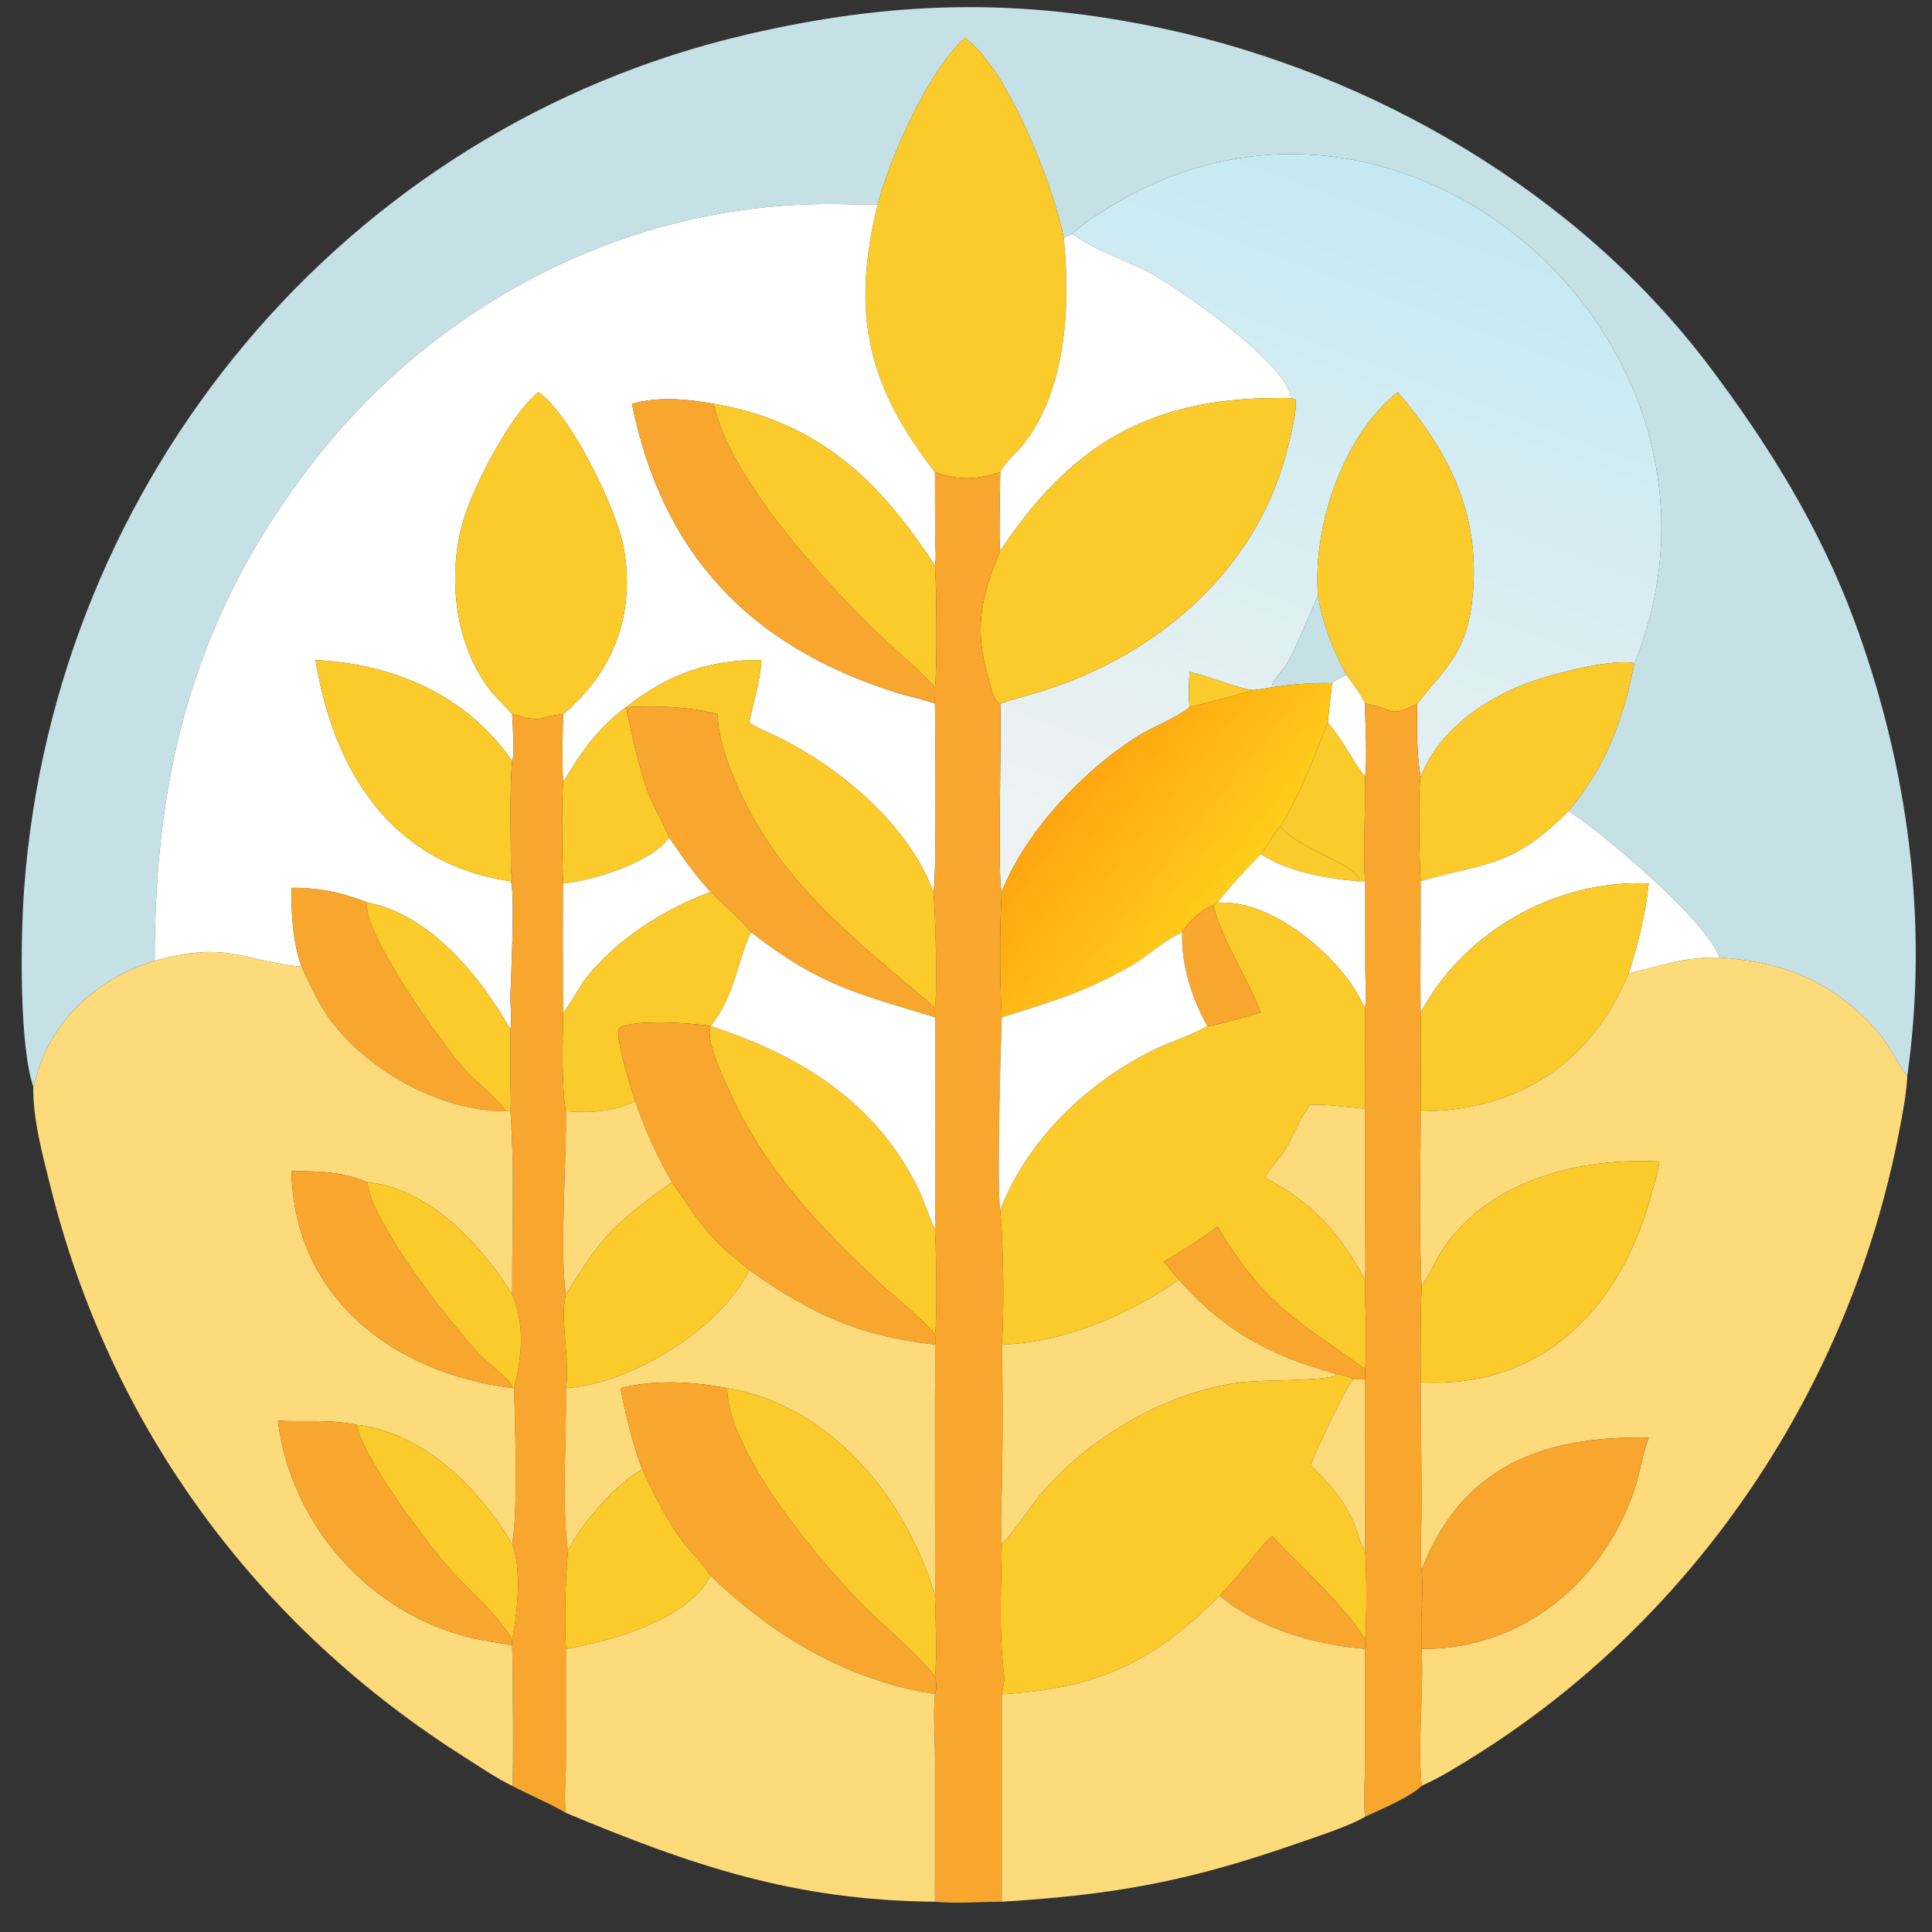 <?xml version="1.0" encoding="utf-8" ?>
<svg xmlns="http://www.w3.org/2000/svg" xmlns:xlink="http://www.w3.org/1999/xlink" width="1024" height="1024">
	<rect width="100%" height="100%" fill="#333333" stroke="none"/>
	<path fill="#C6E1E6" transform="scale(2 2)" d="M232.594 54.129C227.893 54.262 223.212 54.035 218.514 54.068C165.941 54.443 116.448 80.065 83.927 121.286C51.721 162.107 40.935 204.122 40.994 254.629C26.641 258.988 14.447 269.489 10.03 283.976C9.645 285.241 9.409 286.787 8.806 287.951C5.076 276.831 5.435 248.716 6.394 235.6C14.356 126.8 91.241 34.078 197.718 9.196C236.129 0.219 269.738 -0.657 308.08 7.531C363.851 19.44 418.165 51.04 452.799 96.837C468.546 117.658 482.225 139.713 491.334 164.287C505.66 202.931 511.207 244.137 505.464 285.099C503.019 282.471 501.025 277.343 497.639 273.478C485.966 260.158 472.675 254.858 455.628 253.755C452.602 244.17 424.199 220.274 415.674 214.964C425.714 202.922 430.111 190.835 433.149 175.742C467.282 91.689 372.203 6.485 293.858 54.983C290.556 57.027 286.979 59.282 284.16 61.958C283.42 62.325 282.681 62.737 281.9 63.005C279.436 50.209 267.155 17.847 255.64 10.051C245.572 19.419 236.072 41.419 232.594 54.129Z"/>
	<path fill="#FBCA2B" transform="scale(2 2)" d="M232.594 54.129C236.072 41.419 245.572 19.419 255.64 10.051C267.155 17.847 279.436 50.209 281.9 63.005C283.701 80.553 282.731 103.512 271.021 117.989C269.193 120.248 266.25 122.501 265.074 125.136C258.678 127.126 254.132 127.365 247.773 125.136C230.118 102.526 225.35 83.463 232.594 54.129Z"/>
	<defs>
		<linearGradient id="gradient_0" gradientUnits="userSpaceOnUse" x1="383.936" y1="50.587" x2="309.392" y2="251.849">
			<stop offset="0" stop-color="#C5E9F2"/>
			<stop offset="1" stop-color="#F2F3F2"/>
		</linearGradient>
	</defs>
	<path fill="url(#gradient_0)" transform="scale(2 2)" d="M284.16 61.958C286.979 59.282 290.556 57.027 293.858 54.983C372.203 6.485 467.282 91.689 433.149 175.742C426.728 174.402 409.889 178.967 403.543 181.494C392.133 186.036 381.097 194.126 376.486 205.871C375.323 199.462 375.523 192.948 375.603 186.459C383.905 176.055 389.179 172.361 390.383 156.64C391.999 135.555 383.798 119.512 370.402 103.925C355.976 115.369 347.762 139.395 349.288 157.967C348.85 158.418 343.186 172.571 341.036 175.98C339.914 177.76 337.215 180.013 337.054 182.115C335.433 182.457 333.84 182.693 332.193 182.871C329.357 182.814 319.274 178.941 315.247 178.042C315.064 181.131 314.911 184.335 315.247 187.417L314.932 187.663C311.023 190.683 305.339 192.615 301.013 195.394C286.803 204.523 271.624 220.568 265.474 236.366C264.281 234.649 265.493 192.109 265.074 186.459C268.627 185.228 272.301 184.343 275.892 183.228C305.933 173.893 331.831 152.277 340.568 121.254C341.289 118.693 344.215 107.603 343.198 105.789L342.051 105.513C341.789 96.591 310.959 75.349 303.794 71.814C297.825 68.868 289.226 65.805 284.16 61.958Z"/>
	<path fill="white" transform="scale(2 2)" d="M40.994 254.629C40.935 204.122 51.721 162.107 83.927 121.286C116.448 80.065 165.941 54.443 218.514 54.068C223.212 54.035 227.893 54.262 232.594 54.129C225.35 83.463 230.118 102.526 247.773 125.136L247.815 142.139C247.829 144.572 248.209 147.508 247.773 149.88C233.182 127.498 217.071 111.803 189.147 107.001C182.013 105.726 174.534 105.027 167.465 107.001C175.488 146.703 198.562 171.092 237.077 183.407C240.586 184.53 244.329 185.195 247.773 186.459C247.833 192.612 248.292 234.244 247.339 236.366C240.808 218.517 222.292 203.041 205.312 194.892C203.029 193.797 200.6 192.949 198.539 191.443C199.73 185.843 201.438 180.712 201.786 174.922C187.884 174.762 176.776 178.783 165.915 187.417C158.561 192.703 153.868 199.56 149.277 207.204C148.965 205.766 149.052 191.148 149.277 189.271C162.654 177.923 168.456 162.754 165.275 145.024C163.529 135.298 151.426 109.966 142.696 103.925C135.449 109.63 126.293 127.435 123.318 136.256C118.453 150.679 120.073 169.367 129.04 181.757C131.011 184.481 133.565 186.704 135.727 189.271C135.853 191.539 136.423 200.132 135.727 201.685C123.577 184.096 104.256 175.93 83.617 174.922C88.285 203.909 103.543 228.987 135.273 233.523C136.638 234.736 135.345 260.627 135.274 263.501C135.199 266.524 135.688 269.815 135.273 272.802C127.362 258.845 113.994 242.314 97.356 239.18C90.976 236.594 84.134 235.152 77.228 235.295C77.22 242.599 77.514 249.217 79.904 256.204C64.371 254.677 60.237 249.221 40.994 254.629Z"/>
	<path fill="white" transform="scale(2 2)" d="M281.9 63.005C282.681 62.737 283.42 62.325 284.16 61.958C289.226 65.805 297.825 68.868 303.794 71.814C310.959 75.349 341.789 96.591 342.051 105.513C305.798 104.678 284.205 117.118 265.074 145.988C264.646 144.963 265.076 127.523 265.074 125.136C266.25 122.501 269.193 120.248 271.021 117.989C282.731 103.512 283.701 80.553 281.9 63.005Z"/>
	<path fill="#FBCA2B" transform="scale(2 2)" d="M135.727 189.271C133.565 186.704 131.011 184.481 129.04 181.757C120.073 169.367 118.453 150.679 123.318 136.256C126.293 127.435 135.449 109.63 142.696 103.925C151.426 109.966 163.529 135.298 165.275 145.024C168.456 162.754 162.654 177.923 149.277 189.271C142.34 189.755 144.977 191.871 135.727 189.271Z"/>
	<path fill="#FBCA2B" transform="scale(2 2)" d="M349.288 157.967C347.762 139.395 355.976 115.369 370.402 103.925C383.798 119.512 391.999 135.555 390.383 156.64C389.179 172.361 383.905 176.055 375.603 186.459C367.698 190.599 369.399 187.562 362.073 186.503L361.755 186.459C360.477 183.711 358.586 181.333 356.829 178.877C353.257 172.433 350.512 165.244 349.288 157.967Z"/>
	<path fill="#FBCA2B" transform="scale(2 2)" d="M265.074 145.988C284.205 117.118 305.798 104.678 342.051 105.513L343.198 105.789C344.215 107.603 341.289 118.693 340.568 121.254C331.831 152.277 305.933 173.893 275.892 183.228C272.301 184.343 268.627 185.228 265.074 186.459C262.913 185.469 262.584 181.781 261.973 179.787C258.048 166.967 259.966 158.108 265.074 145.988Z"/>
	<path fill="#F8A62D" transform="scale(2 2)" d="M167.465 107.001C174.534 105.027 182.013 105.726 189.147 107.001C193.529 127.397 219.555 155.368 234.006 169.101C238.558 173.426 243.594 177.434 247.773 182.115C247.857 183.571 247.738 185.008 247.773 186.459C244.329 185.195 240.586 184.53 237.077 183.407C198.562 171.092 175.488 146.703 167.465 107.001Z"/>
	<path fill="#FBCA2B" transform="scale(2 2)" d="M189.147 107.001C217.071 111.803 233.182 127.498 247.773 149.88C248.186 154.01 248.386 178.278 247.773 182.115C243.594 177.434 238.558 173.426 234.006 169.101C219.555 155.368 193.529 127.397 189.147 107.001Z"/>
	<path fill="#F8A62D" transform="scale(2 2)" d="M247.773 125.136C254.132 127.365 258.678 127.126 265.074 125.136C265.076 127.523 264.646 144.963 265.074 145.988C259.966 158.108 258.048 166.967 261.973 179.787C262.584 181.781 262.913 185.469 265.074 186.459C265.493 192.109 264.281 234.649 265.474 236.366C264.897 245.79 264.941 260.429 265.474 269.615C265.431 269.701 264.015 315.043 265.074 320.529C265.874 329.366 266.218 347.188 265.474 356.343C265.807 367.833 265.719 379.529 265.575 391.029C265.5 396.996 265.012 403.245 265.474 409.185C265.364 419.495 264.786 430.234 265.74 440.513C266.249 446.001 266.371 444.065 265.474 448.978L265.474 503.971C259.586 504.003 253.642 504.532 247.773 503.971L247.781 465.883C247.786 460.349 247.28 454.469 247.773 448.978C248.231 447.575 248.23 445.63 247.773 444.229C248.384 439.178 247.915 428.204 247.773 422.885C248.072 420.356 247.812 417.592 247.8 415.036L247.774 371.078C247.779 366.175 247.967 361.241 247.773 356.343C248.169 355.451 247.929 354.549 247.773 353.626C248.437 349.734 248.099 330.33 247.773 325.872C247.936 325.095 247.944 270.259 247.773 269.615C247.847 268.765 247.788 267.891 247.773 267.038C248.494 262.485 247.859 240.338 247.339 236.366C248.292 234.244 247.833 192.612 247.773 186.459C247.738 185.008 247.857 183.571 247.773 182.115C248.386 178.278 248.186 154.01 247.773 149.88C248.209 147.508 247.829 144.572 247.815 142.139L247.773 125.136Z"/>
	<path fill="#C6E1E6" transform="scale(2 2)" d="M337.054 182.115C337.215 180.013 339.914 177.76 341.036 175.98C343.186 172.571 348.85 158.418 349.288 157.967C350.512 165.244 353.257 172.433 356.829 178.877C355.499 179.519 354.161 180.095 353.01 181.035C347.612 180.874 342.392 181.374 337.054 182.115Z"/>
	<path fill="#FBCA2B" transform="scale(2 2)" d="M149.277 207.204C153.868 199.56 158.561 192.703 165.915 187.417C176.776 178.783 187.884 174.762 201.786 174.922C201.438 180.712 199.73 185.843 198.539 191.443C200.6 192.949 203.029 193.797 205.312 194.892C222.292 203.041 240.808 218.517 247.339 236.366C247.859 240.338 248.494 262.485 247.773 267.038C230.67 252.418 212.497 238.538 200.825 218.836C196.31 211.215 190.203 198.333 190.196 189.271C182.784 187.253 173.574 186.916 165.915 187.417C167.6 195.482 169.273 203.258 172.116 211.026C172.965 213.349 177.056 220.401 177.29 222.004C173.037 228.391 157.291 233.399 149.277 234.132C149.06 233.675 148.678 210.997 149.277 207.204Z"/>
	<path fill="#FBCA2B" transform="scale(2 2)" d="M83.617 174.922C104.256 175.93 123.577 184.096 135.727 201.685C135.027 209.35 135.392 222.234 135.403 230.373C135.405 231.258 135.988 232.743 135.618 233.423L135.273 233.523C103.543 228.987 88.285 203.909 83.617 174.922Z"/>
	<path fill="#FBCA2B" transform="scale(2 2)" d="M376.486 205.871C381.097 194.126 392.133 186.036 403.543 181.494C409.889 178.967 426.728 174.402 433.149 175.742C430.111 190.835 425.714 202.922 415.674 214.964C400.616 230.159 393.624 228.511 376.486 233.523C376.186 229.482 375.737 208.955 376.486 205.871Z"/>
	<path fill="#FBCA2B" transform="scale(2 2)" d="M315.247 178.042C319.274 178.941 329.357 182.814 332.193 182.871C326.941 184.575 320.639 185.975 315.247 187.417C314.911 184.335 315.064 181.131 315.247 178.042Z"/>
	<path fill="white" transform="scale(2 2)" d="M356.829 178.877C358.586 181.333 360.477 183.711 361.755 186.459C361.754 191.964 362.424 200.728 361.755 205.871C358.356 201.593 356.24 196.638 351.868 191.443L353.01 181.035C354.161 180.095 355.499 179.519 356.829 178.877Z"/>
	<defs>
		<linearGradient id="gradient_1" gradientUnits="userSpaceOnUse" x1="285.792" y1="206.66" x2="324.511" y2="237.258">
			<stop offset="0" stop-color="#FFA510"/>
			<stop offset="1" stop-color="#FFCD1A"/>
		</linearGradient>
	</defs>
	<path fill="url(#gradient_1)" transform="scale(2 2)" d="M337.054 182.115C342.392 181.374 347.612 180.874 353.01 181.035L351.868 191.443C347.811 201.776 345.167 209.084 339.339 218.977C337.214 221.064 335.061 225.59 334.114 226.377C330.18 230.354 326.086 234.753 322.66 239.18C322.288 239.395 321.896 239.675 321.49 239.812C318.405 241.207 314.993 244.097 313.288 247.055C308.384 249.278 304.251 253.341 299.533 256.048C287.101 263.181 278.408 265.496 265.474 269.615C264.941 260.429 264.897 245.79 265.474 236.366C271.624 220.568 286.803 204.523 301.013 195.394C305.339 192.615 311.023 190.683 314.932 187.663L315.247 187.417C320.639 185.975 326.941 184.575 332.193 182.871C333.84 182.693 335.433 182.457 337.054 182.115Z"/>
	<path fill="#F8A62D" transform="scale(2 2)" d="M361.755 186.459L362.073 186.503C369.399 187.562 367.698 190.599 375.603 186.459C375.523 192.948 375.323 199.462 376.486 205.871C375.737 208.955 376.186 229.482 376.486 233.523C376.567 245.12 376.348 256.722 376.486 268.318C376.718 277.017 376.485 285.785 376.486 294.49C376.518 309.154 375.962 326.376 376.753 340.798C376.403 349.308 376.478 357.815 376.486 366.33L376.762 397.952C376.761 400.532 376.326 414.533 376.753 415.989C377.25 422.433 376.386 430.001 376.753 436.98C377.334 448.584 375.656 462.343 376.753 473.266C373.908 476.182 365.68 479.606 361.755 481.464C361.209 477.055 361.75 471.773 361.751 467.279L361.755 436.98C362.193 436.168 361.974 435.345 361.755 434.506C362.204 431.165 362.211 414.9 361.755 411.073C361.883 395.887 361.582 380.694 361.755 365.509C361.856 364.584 361.819 363.728 361.755 362.801C362.401 355.681 361.672 346.514 361.755 339.17C361.955 334.3 361.751 329.304 361.753 324.42L361.755 293.826C361.967 284.903 361.598 275.963 361.755 267.038C362.18 263.52 361.786 259.587 361.775 256.025L361.755 233.523C361.101 224.364 361.964 215.062 361.755 205.871C362.424 200.728 361.754 191.964 361.755 186.459Z"/>
	<path fill="#F8A62D" transform="scale(2 2)" d="M165.915 187.417C173.574 186.916 182.784 187.253 190.196 189.271C190.203 198.333 196.31 211.215 200.825 218.836C212.497 238.538 230.67 252.418 247.773 267.038C247.788 267.891 247.847 268.765 247.773 269.615C227.405 263.335 217.279 261.318 199.033 247.055C196.242 243.426 191.618 239.835 188.338 236.366C184.166 232.057 180.757 226.88 177.29 222.004C177.056 220.401 172.965 213.349 172.116 211.026C169.273 203.258 167.6 195.482 165.915 187.417Z"/>
	<path fill="#F8A62D" transform="scale(2 2)" d="M135.727 189.271C144.977 191.871 142.34 189.755 149.277 189.271C149.052 191.148 148.965 205.766 149.277 207.204C148.678 210.997 149.06 233.675 149.277 234.132C149.09 234.618 149.17 265.535 149.277 268.318C149.102 275.322 148.745 287.978 149.976 294.49C150.181 306.711 148.253 332.242 149.976 343.04C148.263 349.118 151.202 361.613 149.976 367.864C150.183 381.091 148.827 398.267 150.495 411.073C149.832 418.798 149.548 429.255 149.976 436.98L149.986 467.468C149.969 471.368 149.392 476.74 149.976 480.438C145.414 477.746 140.405 475.766 135.727 473.266C136.194 472.522 135.843 438.459 135.727 436.057L135.727 434.506C137.138 427.696 138.315 415.65 135.727 409.185C137.332 400.448 136.449 377.549 136.245 367.864C138.302 359.472 139.187 351.253 135.727 343.04C135.669 326.949 136.411 310.524 135.273 294.49C135.471 292.137 135.301 289.656 135.293 287.29L135.273 272.802C135.688 269.815 135.199 266.524 135.274 263.501C135.345 260.627 136.638 234.736 135.273 233.523L135.618 233.423C135.988 232.743 135.405 231.258 135.403 230.373C135.392 222.234 135.027 209.35 135.727 201.685C136.423 200.132 135.853 191.539 135.727 189.271Z"/>
	<path fill="#FBCA2B" transform="scale(2 2)" d="M339.339 218.977C345.167 209.084 347.811 201.776 351.868 191.443C356.24 196.638 358.356 201.593 361.755 205.871C361.964 215.062 361.101 224.364 361.755 233.523L359.547 233.523L360.064 233.29L360.202 232.887C359.179 229.164 342.777 224.184 339.339 218.977Z"/>
	<path fill="white" transform="scale(2 2)" d="M376.486 233.523C393.624 228.511 400.616 230.159 415.674 214.964C424.199 220.274 452.602 244.17 455.628 253.755C445.059 253.693 440.773 255.923 431.614 257.927C434.093 250.382 436.116 242.032 436.939 234.132C412.501 232.969 388.073 246.742 376.486 268.318C376.348 256.722 376.567 245.12 376.486 233.523Z"/>
	<path fill="#FBCA2B" transform="scale(2 2)" d="M334.114 226.377C335.061 225.59 337.214 221.064 339.339 218.977C342.777 224.184 359.179 229.164 360.202 232.887L360.064 233.29L359.547 233.523C351.022 232.743 341.437 231.081 334.114 226.377Z"/>
	<path fill="white" transform="scale(2 2)" d="M149.277 234.132C157.291 233.399 173.037 228.391 177.29 222.004C180.757 226.88 184.166 232.057 188.338 236.366C175.936 240.969 163.704 248.672 155.398 259.096C153.096 261.983 151.676 265.511 149.277 268.318C149.17 265.535 149.09 234.618 149.277 234.132Z"/>
	<path fill="white" transform="scale(2 2)" d="M334.114 226.377C341.437 231.081 351.022 232.743 359.547 233.523L361.755 233.523L361.775 256.025C361.786 259.587 362.18 263.52 361.755 267.038C360.895 265.724 360.267 264.231 359.453 262.877C352.864 251.922 337.319 239.409 324.585 239.205L322.66 239.18C326.086 234.753 330.18 230.354 334.114 226.377Z"/>
	<path fill="#FBCA2B" transform="scale(2 2)" d="M431.614 257.927C421.701 282.048 401.828 294.54 376.486 294.49C376.485 285.785 376.718 277.017 376.486 268.318C388.073 246.742 412.501 232.969 436.939 234.132C436.116 242.032 434.093 250.382 431.614 257.927Z"/>
	<path fill="#F8A62D" transform="scale(2 2)" d="M77.228 235.295C84.134 235.152 90.976 236.594 97.356 239.18C95.519 246.72 118.55 278.735 123.969 284.336C126.763 287.223 132.27 291.41 134.048 294.49C116.384 294.545 96.29 283.189 86.553 268.904C83.796 264.858 82.036 260.556 79.904 256.204C77.514 249.217 77.22 242.599 77.228 235.295Z"/>
	<path fill="#FBCA2B" transform="scale(2 2)" d="M188.338 236.366C191.618 239.835 196.242 243.426 199.033 247.055C195.291 254.974 194.794 264.002 188.338 271.91C211.343 279.399 231.243 291.299 242.796 313.866C244.796 317.772 245.996 321.897 247.773 325.872C248.099 330.33 248.437 349.734 247.773 353.626C243.831 348.891 237.391 344.002 232.779 339.7C217.186 325.153 202.717 309.813 193.768 290.183C191.964 286.227 186.832 275.958 188.338 271.91C184.174 271.156 167.29 269.988 164.169 272.441C162.525 273.733 167.52 289.329 168.345 291.816C162.718 294.748 156.191 294.921 149.976 294.49C148.745 287.978 149.102 275.322 149.277 268.318C151.676 265.511 153.096 261.983 155.398 259.096C163.704 248.672 175.936 240.969 188.338 236.366Z"/>
	<path fill="#FBCA2B" transform="scale(2 2)" d="M97.356 239.18C113.994 242.314 127.362 258.845 135.273 272.802L135.293 287.29C135.301 289.656 135.471 292.137 135.273 294.49L134.048 294.49C132.27 291.41 126.763 287.223 123.969 284.336C118.55 278.735 95.519 246.72 97.356 239.18Z"/>
	<path fill="#FBCA2B" transform="scale(2 2)" d="M321.49 239.812C321.896 239.675 322.288 239.395 322.66 239.18L324.585 239.205C337.319 239.409 352.864 251.922 359.453 262.877C360.267 264.231 360.895 265.724 361.755 267.038C361.598 275.963 361.967 284.903 361.755 293.826C356.969 293.436 352.115 292.607 347.314 292.742C344.16 296.491 342.847 301.217 340.213 305.299C339.199 306.871 335.626 310.751 335.306 312.139C348.008 318.766 355.232 326.954 361.755 339.17C361.672 346.514 362.401 355.681 361.755 362.801C343.919 349.938 335.217 346.112 322.66 325.073C318.073 328.621 313.407 331.455 308.425 334.383C309.799 335.939 311.07 337.582 312.406 339.17C299.063 348.521 282.026 355.75 265.474 356.343C266.218 347.188 265.874 329.366 265.074 320.529C272.42 302.036 287.376 287.628 304.832 278.633C309.608 276.172 315.028 274.726 319.645 272.084L319.945 271.91C321.493 272.046 331.615 268.962 334.114 268.318C330.375 258.554 324.211 250.125 321.49 239.812Z"/>
	<path fill="#F8A62D" transform="scale(2 2)" d="M313.288 247.055C314.993 244.097 318.405 241.207 321.49 239.812C324.211 250.125 330.375 258.554 334.114 268.318C331.615 268.962 321.493 272.046 319.945 271.91C315.798 264.545 312.982 255.577 313.288 247.055Z"/>
	<path fill="white" transform="scale(2 2)" d="M265.474 269.615C278.408 265.496 287.101 263.181 299.533 256.048C304.251 253.341 308.384 249.278 313.288 247.055C312.982 255.577 315.798 264.545 319.945 271.91L319.645 272.084C315.028 274.726 309.608 276.172 304.832 278.633C287.376 287.628 272.42 302.036 265.074 320.529C264.015 315.043 265.431 269.701 265.474 269.615Z"/>
	<path fill="white" transform="scale(2 2)" d="M188.338 271.91C194.794 264.002 195.291 254.974 199.033 247.055C217.279 261.318 227.405 263.335 247.773 269.615C247.944 270.259 247.936 325.095 247.773 325.872C245.996 321.897 244.796 317.772 242.796 313.866C231.243 291.299 211.343 279.399 188.338 271.91Z"/>
	<path fill="#FEDB7A" transform="scale(2 2)" d="M40.994 254.629C60.237 249.221 64.371 254.677 79.904 256.204C82.036 260.556 83.796 264.858 86.553 268.904C96.29 283.189 116.384 294.545 134.048 294.49L135.273 294.49C136.411 310.524 135.669 326.949 135.727 343.04C127.531 329.708 113.574 314.89 97.356 313.292C91.02 310.534 84.047 310.295 77.228 310.387C78.021 344.066 104.308 363.84 135.727 367.864L136.245 367.864C136.449 377.549 137.332 400.448 135.727 409.185C126.963 394.383 112.383 379.739 94.593 377.578C86.936 376.07 81.064 376.87 73.644 376.514C77.099 404.122 97.927 427.701 125.078 434.085C128.596 434.913 132.191 435.337 135.727 436.057C135.843 438.459 136.194 472.522 135.727 473.266C131.512 471.238 127.359 468.345 123.396 465.845C68.186 431.023 29.204 378.226 13.367 314.408C11.257 305.908 8.719 296.757 8.806 287.951C9.409 286.787 9.645 285.241 10.03 283.976C14.447 269.489 26.641 258.988 40.994 254.629Z"/>
	<path fill="#FEDB7A" transform="scale(2 2)" d="M431.614 257.927C440.773 255.923 445.059 253.693 455.628 253.755C472.675 254.858 485.966 260.158 497.639 273.478C501.025 277.343 503.019 282.471 505.464 285.099C505.215 290.038 504.254 294.864 503.324 299.709C490.329 367.386 449.664 428.402 391.256 465.06C386.551 468.012 381.824 470.976 376.753 473.266C375.656 462.343 377.334 448.584 376.753 436.98C403.293 437.24 425.212 419.124 433.312 394.194C434.675 390.001 435.256 385.589 436.766 381.445L436.939 380.981C409.301 380.483 387.489 388.235 376.753 415.989C376.326 414.533 376.761 400.532 376.762 397.952L376.486 366.33C408.479 368.108 429.14 346.882 437.309 317.618C438.198 314.432 439.331 311.094 439.75 307.809C419.286 306.756 395.958 312.302 383.313 329.678C380.741 333.213 379.202 337.295 376.753 340.798C375.962 326.376 376.518 309.154 376.486 294.49C401.828 294.54 421.701 282.048 431.614 257.927Z"/>
	<path fill="#F8A62D" transform="scale(2 2)" d="M168.345 291.816C167.52 289.329 162.525 273.733 164.169 272.441C167.29 269.988 184.174 271.156 188.338 271.91C186.832 275.958 191.964 286.227 193.768 290.183C202.717 309.813 217.186 325.153 232.779 339.7C237.391 344.002 243.831 348.891 247.773 353.626C247.929 354.549 248.169 355.451 247.773 356.343C227.455 354.06 214.928 348.154 198.539 336.595C196.208 334.379 193.491 332.572 191.167 330.29C184.988 324.222 182.974 320.077 178.26 313.526L178.089 313.292C174.313 306.959 170.634 298.82 168.345 291.816Z"/>
	<path fill="#FEDB7A" transform="scale(2 2)" d="M149.976 294.49C156.191 294.921 162.718 294.748 168.345 291.816C170.634 298.82 174.313 306.959 178.089 313.292C162 324.865 159.995 327.133 149.976 343.04C148.253 332.242 150.181 306.711 149.976 294.49Z"/>
	<path fill="#FEDB7A" transform="scale(2 2)" d="M347.314 292.742C352.115 292.607 356.969 293.436 361.755 293.826L361.753 324.42C361.751 329.304 361.955 334.3 361.755 339.17C355.232 326.954 348.008 318.766 335.306 312.139C335.626 310.751 339.199 306.871 340.213 305.299C342.847 301.217 344.16 296.491 347.314 292.742Z"/>
	<path fill="#FBCA2B" transform="scale(2 2)" d="M376.753 340.798C379.202 337.295 380.741 333.213 383.313 329.678C395.958 312.302 419.286 306.756 439.75 307.809C439.331 311.094 438.198 314.432 437.309 317.618C429.14 346.882 408.479 368.108 376.486 366.33C376.478 357.815 376.403 349.308 376.753 340.798Z"/>
	<path fill="#F8A62D" transform="scale(2 2)" d="M77.228 310.387C84.047 310.295 91.02 310.534 97.356 313.292C98.576 324.62 119.777 351.031 127.208 359.103C128.516 360.523 136.55 366.667 135.727 367.864C104.308 363.84 78.021 344.066 77.228 310.387Z"/>
	<path fill="#FBCA2B" transform="scale(2 2)" d="M97.356 313.292C113.574 314.89 127.531 329.708 135.727 343.04C139.187 351.253 138.302 359.472 136.245 367.864L135.727 367.864C136.55 366.667 128.516 360.523 127.208 359.103C119.777 351.031 98.576 324.62 97.356 313.292Z"/>
	<path fill="#FBCA2B" transform="scale(2 2)" d="M178.089 313.292L178.26 313.526C182.974 320.077 184.988 324.222 191.167 330.29C193.491 332.572 196.208 334.379 198.539 336.595C190.998 352.383 166.703 366.911 149.976 367.864C151.202 361.613 148.263 349.118 149.976 343.04C159.995 327.133 162 324.865 178.089 313.292Z"/>
	<path fill="#F8A62D" transform="scale(2 2)" d="M308.425 334.383C313.407 331.455 318.073 328.621 322.66 325.073C335.217 346.112 343.919 349.938 361.755 362.801C361.819 363.728 361.856 364.584 361.755 365.509L358.699 365.509C357.424 364.745 355.534 364.369 354.075 364.099C336.969 359.478 324.242 352.673 312.406 339.17C311.07 337.582 309.799 335.939 308.425 334.383Z"/>
	<path fill="#FEDB7A" transform="scale(2 2)" d="M149.976 367.864C166.703 366.911 190.998 352.383 198.539 336.595C214.928 348.154 227.455 354.06 247.773 356.343C247.967 361.241 247.779 366.175 247.774 371.078L247.8 415.036C247.812 417.592 248.072 420.356 247.773 422.885C240.146 397.138 220.397 372.509 192.712 367.864C183.359 366.134 173.742 365.558 164.418 367.864C165.889 375.154 167.546 382.468 170.245 389.42C164.003 392.446 153.44 404.334 150.495 411.073C148.827 398.267 150.183 381.091 149.976 367.864Z"/>
	<path fill="#FEDB7A" transform="scale(2 2)" d="M265.474 356.343C282.026 355.75 299.063 348.521 312.406 339.17C324.242 352.673 336.969 359.478 354.075 364.099L353.989 364.568C349.82 366.075 334.684 365.566 328.656 366.358C309.385 368.889 289.953 380.145 277.072 394.524C272.898 399.184 269.818 404.699 265.474 409.185C265.012 403.245 265.5 396.996 265.575 391.029C265.719 379.529 265.807 367.833 265.474 356.343Z"/>
	<path fill="#FBCA2B" transform="scale(2 2)" d="M354.075 364.099C355.534 364.369 357.424 364.745 358.699 365.509C356.496 367.714 348.725 384.704 347.314 388.27C352.235 392.96 356.48 397.816 359.057 404.225C359.96 406.47 360.406 409.047 361.755 411.073C362.211 414.9 362.204 431.165 361.755 434.506C356.984 426.116 344.417 414.933 337.054 407.078C332.139 412.023 328.223 417.929 323.198 422.885C305.323 440.866 290.448 447.505 265.474 448.978C266.371 444.065 266.249 446.001 265.74 440.513C264.786 430.234 265.364 419.495 265.474 409.185C269.818 404.699 272.898 399.184 277.072 394.524C289.953 380.145 309.385 368.889 328.656 366.358C334.684 365.566 349.82 366.075 353.989 364.568L354.075 364.099Z"/>
	<path fill="#FEDB7A" transform="scale(2 2)" d="M347.314 388.27C348.725 384.704 356.496 367.714 358.699 365.509L361.755 365.509C361.582 380.694 361.883 395.887 361.755 411.073C360.406 409.047 359.96 406.47 359.057 404.225C356.48 397.816 352.235 392.96 347.314 388.27Z"/>
	<path fill="#F8A62D" transform="scale(2 2)" d="M164.418 367.864C173.742 365.558 183.359 366.134 192.712 367.864C192.79 385.065 217.929 414.692 229.347 426.013C235.039 431.657 242.92 438.001 247.773 444.229C248.23 445.63 248.231 447.575 247.773 448.978C224.571 445.315 204.953 433.664 188.338 417.611C186.905 415.105 183.322 411.647 181.381 409.082C176.79 403.012 173.37 396.318 170.245 389.42C167.546 382.468 165.889 375.154 164.418 367.864Z"/>
	<path fill="#FBCA2B" transform="scale(2 2)" d="M192.712 367.864C220.397 372.509 240.146 397.138 247.773 422.885C247.915 428.204 248.384 439.178 247.773 444.229C242.92 438.001 235.039 431.657 229.347 426.013C217.929 414.692 192.79 385.065 192.712 367.864Z"/>
	<path fill="#F8A62D" transform="scale(2 2)" d="M73.644 376.514C81.064 376.87 86.936 376.07 94.593 377.578C95.904 386.183 113.73 409.667 119.538 416.124C124.673 421.834 131.971 427.93 135.727 434.506L135.727 436.057C132.191 435.337 128.596 434.913 125.078 434.085C97.927 427.701 77.099 404.122 73.644 376.514Z"/>
	<path fill="#FBCA2B" transform="scale(2 2)" d="M94.593 377.578C112.383 379.739 126.963 394.383 135.727 409.185C138.315 415.65 137.138 427.696 135.727 434.506C131.971 427.93 124.673 421.834 119.538 416.124C113.73 409.667 95.904 386.183 94.593 377.578Z"/>
	<path fill="#F8A62D" transform="scale(2 2)" d="M376.753 415.989C387.489 388.235 409.301 380.483 436.939 380.981L436.766 381.445C435.256 385.589 434.675 390.001 433.312 394.194C425.212 419.124 403.293 437.24 376.753 436.98C376.386 430.001 377.25 422.433 376.753 415.989Z"/>
	<path fill="#FBCA2B" transform="scale(2 2)" d="M150.495 411.073C153.44 404.334 164.003 392.446 170.245 389.42C173.37 396.318 176.79 403.012 181.381 409.082C183.322 411.647 186.905 415.105 188.338 417.611C182.295 429.257 162.414 434.825 149.976 436.98C149.548 429.255 149.832 418.798 150.495 411.073Z"/>
	<path fill="#F8A62D" transform="scale(2 2)" d="M323.198 422.885C328.223 417.929 332.139 412.023 337.054 407.078C344.417 414.933 356.984 426.116 361.755 434.506C361.974 435.345 362.193 436.168 361.755 436.98C348.175 435.844 333.838 431.682 323.198 422.885Z"/>
	<path fill="#FEDB7A" transform="scale(2 2)" d="M188.338 417.611C204.953 433.664 224.571 445.315 247.773 448.978C247.28 454.469 247.786 460.349 247.781 465.883L247.773 503.971C210.369 503.653 183.265 494.328 149.976 480.438C149.392 476.74 149.969 471.368 149.986 467.468L149.976 436.98C162.414 434.825 182.295 429.257 188.338 417.611Z"/>
	<path fill="#FEDB7A" transform="scale(2 2)" d="M265.474 448.978C290.448 447.505 305.323 440.866 323.198 422.885C333.838 431.682 348.175 435.844 361.755 436.98L361.751 467.279C361.75 471.773 361.209 477.055 361.755 481.464C357.305 484.066 348.792 486.781 343.723 488.55C314.876 498.614 295.334 502.134 265.474 503.971L265.474 448.978Z"/>
</svg>
